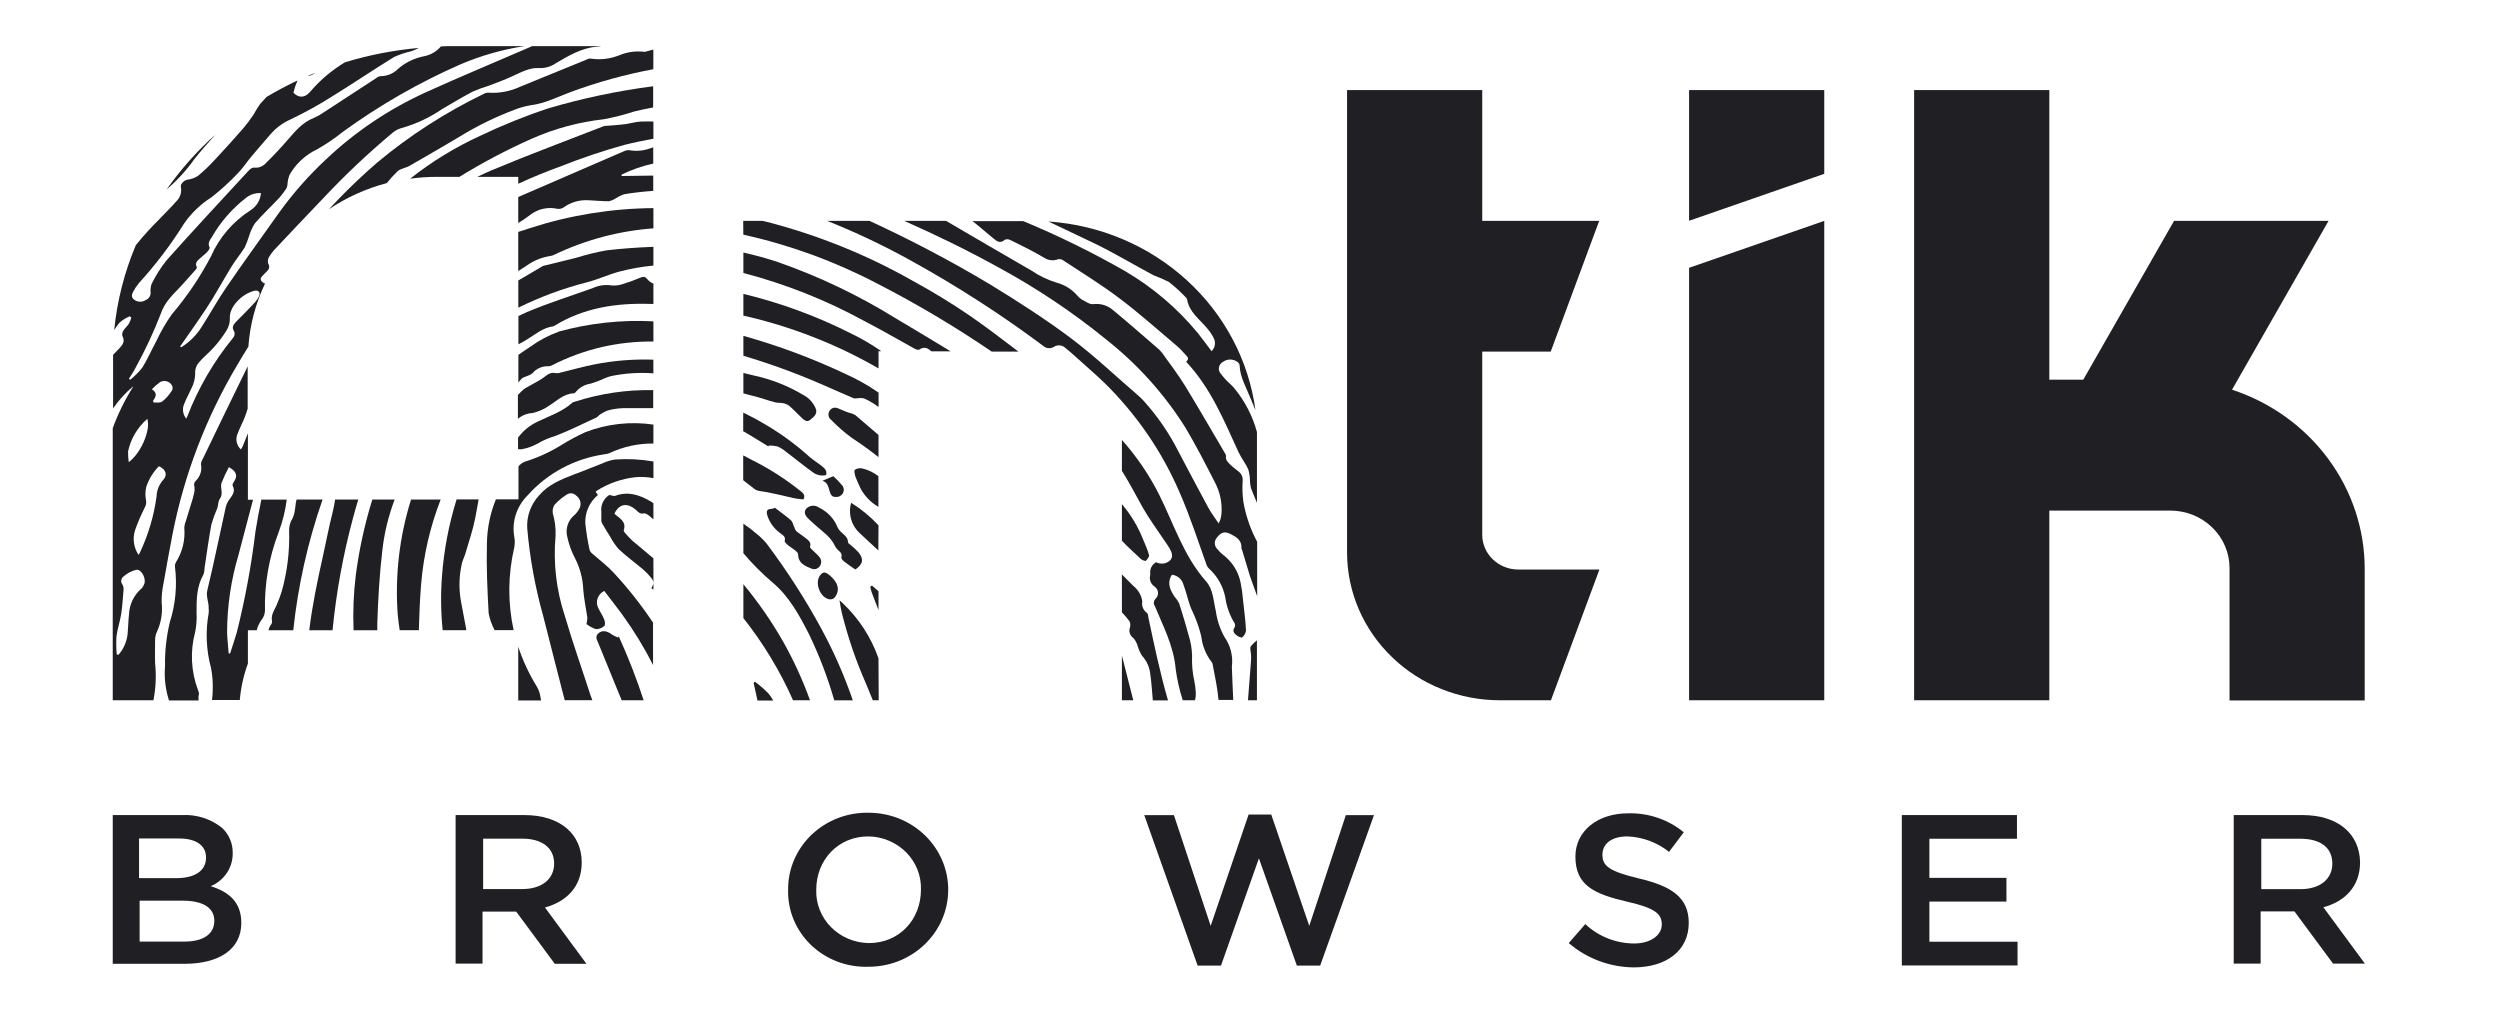 <?xml version="1.0" encoding="UTF-8"?>
<svg xmlns="http://www.w3.org/2000/svg" width="74" height="30" viewBox="0 0 74 30" fill="none">
  <path d="M49.997 2.665H53.998V5.145L49.997 6.535V2.665Z" fill="#202024"></path>
  <path d="M49.997 7.927L53.998 6.538V20.728H49.997V7.927Z" fill="#202024"></path>
  <path d="M45.901 10.408L47.336 6.538H43.874V2.665H39.873V16.354C39.873 16.929 39.99 17.498 40.218 18.029C40.446 18.56 40.779 19.042 41.2 19.448C41.62 19.855 42.119 20.177 42.669 20.396C43.218 20.616 43.806 20.729 44.401 20.728H45.908L47.343 16.858H44.936C44.654 16.857 44.384 16.748 44.185 16.555C43.986 16.362 43.874 16.101 43.874 15.828V10.408H45.901Z" fill="#202024"></path>
  <path d="M24.452 14.063C24.489 13.937 24.412 13.863 24.327 13.796C24.215 13.707 24.087 13.627 23.977 13.537C23.555 13.153 23.091 12.816 22.594 12.53C22.397 12.413 22.197 12.31 21.999 12.213V12.764C22.252 12.907 22.499 13.067 22.75 13.218C22.751 13.208 22.751 13.197 22.75 13.187C22.837 13.186 22.923 13.195 23.008 13.213C23.093 13.248 23.172 13.296 23.243 13.354C23.513 13.557 23.769 13.771 24.047 13.97C24.102 14.015 24.168 14.046 24.238 14.063C24.308 14.079 24.382 14.079 24.452 14.063Z" fill="#202024"></path>
  <path d="M22.464 14.53C22.815 14.577 23.148 14.669 23.49 14.743C23.585 14.766 23.683 14.771 23.783 14.784C23.855 14.638 23.748 14.579 23.666 14.511C23.232 14.167 22.761 13.867 22.262 13.618L21.999 13.479V14.214C22.104 14.294 22.209 14.384 22.315 14.46C22.357 14.496 22.408 14.521 22.464 14.53Z" fill="#202024"></path>
  <path d="M22.937 11.908C23.018 11.928 23.113 11.919 23.188 11.936C23.252 11.949 23.312 11.976 23.364 12.014C23.494 12.126 23.611 12.257 23.737 12.374C23.804 12.44 23.895 12.505 23.981 12.428C24.067 12.352 24.192 12.276 24.157 12.123C24.088 11.934 23.948 11.776 23.764 11.683C23.317 11.417 22.827 11.225 22.314 11.115L22.004 11.04V11.644L22.29 11.719C22.511 11.772 22.72 11.85 22.937 11.908Z" fill="#202024"></path>
  <path d="M23.826 15.911C23.742 15.845 23.651 15.789 23.569 15.723C23.542 15.687 23.523 15.646 23.511 15.604C23.476 15.534 23.463 15.446 23.411 15.399C23.261 15.268 23.098 15.156 22.937 15.03C22.908 15.046 22.878 15.057 22.846 15.062C22.67 15.062 22.682 15.166 22.721 15.283C22.789 15.477 22.915 15.647 23.082 15.772C23.156 15.836 23.27 15.876 23.225 16.015C23.225 16.044 23.279 16.101 23.318 16.132C23.384 16.188 23.463 16.232 23.53 16.286C23.569 16.319 23.623 16.364 23.623 16.405C23.623 16.65 23.798 16.745 24 16.821C24.041 16.844 24.089 16.853 24.136 16.844C24.182 16.836 24.224 16.811 24.253 16.775C24.288 16.735 24.308 16.684 24.308 16.631C24.308 16.578 24.288 16.527 24.253 16.487C24.192 16.409 24.109 16.346 24.039 16.273C24.014 16.247 23.97 16.208 23.976 16.188C24.025 16.04 23.909 15.982 23.826 15.911Z" fill="#202024"></path>
  <path d="M26.004 13.531V12.876C25.774 12.679 25.548 12.482 25.318 12.287C25.256 12.252 25.188 12.227 25.118 12.213C25.036 12.184 24.956 12.152 24.877 12.116C24.767 12.063 24.663 12.031 24.572 12.138C24.553 12.159 24.539 12.183 24.531 12.21C24.522 12.236 24.52 12.264 24.523 12.292C24.526 12.319 24.535 12.346 24.549 12.37C24.563 12.394 24.582 12.415 24.605 12.431C24.792 12.624 24.995 12.801 25.213 12.961C25.488 13.139 25.751 13.331 26.004 13.531Z" fill="#202024"></path>
  <path d="M25.474 14.461C25.594 14.686 25.776 14.873 26.001 15.003V14.095C25.863 13.986 25.701 13.908 25.529 13.867C25.491 13.858 25.451 13.856 25.412 13.863C25.373 13.87 25.337 13.884 25.304 13.906C25.271 13.937 25.304 14.047 25.32 14.111C25.364 14.229 25.423 14.342 25.474 14.461Z" fill="#202024"></path>
  <path d="M24.557 14.54C24.585 14.623 24.609 14.71 24.732 14.71C24.775 14.714 24.818 14.707 24.856 14.688C24.894 14.668 24.926 14.639 24.947 14.603C24.968 14.567 24.978 14.526 24.975 14.484C24.972 14.443 24.956 14.403 24.93 14.37C24.85 14.271 24.762 14.18 24.665 14.095L24.343 14.231C24.511 14.284 24.516 14.423 24.557 14.54Z" fill="#202024"></path>
  <path d="M22.002 6.945C23.388 7.253 24.724 7.742 25.974 8.398C27.143 8.999 28.273 9.67 29.355 10.408H30.145C29.674 10.045 29.199 9.687 28.711 9.347C28.159 8.971 27.587 8.622 26.998 8.302C25.649 7.538 24.2 6.954 22.69 6.565L22.567 6.538H21.999L22.002 6.945Z" fill="#202024"></path>
  <path d="M24.977 16.613C25.087 16.697 25.201 16.782 25.317 16.857C25.545 16.706 25.577 16.55 25.41 16.348C25.339 16.27 25.261 16.198 25.179 16.132C25.151 16.107 25.1 16.078 25.101 16.052C25.101 15.893 24.973 15.828 24.882 15.735C24.844 15.7 24.814 15.658 24.793 15.611C24.692 15.355 24.495 15.145 24.241 15.024C24.186 14.983 24.116 14.964 24.046 14.97C23.977 14.976 23.912 15.007 23.864 15.056C23.766 15.19 23.864 15.294 23.954 15.379C24.115 15.535 24.294 15.676 24.463 15.827C24.529 15.887 24.588 15.954 24.638 16.027C24.689 16.096 24.717 16.183 24.773 16.249C24.829 16.316 24.949 16.365 24.903 16.499C24.894 16.524 24.942 16.584 24.977 16.613Z" fill="#202024"></path>
  <path d="M36.24 18.848C36.11 18.611 36.024 18.352 35.988 18.086C35.916 17.784 35.912 17.448 35.703 17.212C35.035 16.458 34.747 15.514 34.314 14.649C34.02 14.062 33.648 13.515 33.208 13.021V13.934C33.433 14.292 33.626 14.671 33.834 15.039C34.022 15.368 34.252 15.677 34.463 15.995C34.517 16.075 34.575 16.153 34.621 16.234C34.682 16.348 34.743 16.47 34.633 16.589C34.579 16.639 34.51 16.671 34.437 16.68C34.363 16.689 34.288 16.676 34.222 16.642C34.161 16.675 34.112 16.725 34.081 16.785C34.05 16.846 34.038 16.914 34.047 16.981C34.05 16.995 34.05 17.011 34.047 17.025C34.029 17.088 34.032 17.154 34.056 17.215C34.08 17.276 34.123 17.328 34.178 17.364C34.208 17.385 34.232 17.412 34.249 17.443C34.266 17.474 34.276 17.508 34.278 17.543C34.279 17.578 34.273 17.613 34.259 17.646C34.246 17.678 34.225 17.707 34.198 17.731C34.172 17.759 34.157 17.794 34.154 17.831C34.151 17.868 34.161 17.905 34.182 17.936C34.433 18.544 34.743 19.125 34.8 19.804C34.842 20.117 34.912 20.426 35.01 20.727H35.373C35.39 20.659 35.398 20.59 35.396 20.52C35.392 20.397 35.376 20.274 35.351 20.153C35.296 19.909 35.275 19.658 35.286 19.408C35.281 19.196 35.244 18.986 35.177 18.784C35.096 18.476 35.001 18.172 34.907 17.872C34.876 17.803 34.834 17.739 34.782 17.682C34.649 17.488 34.542 17.288 34.664 17.049C34.674 17.036 34.684 17.023 34.694 17.012C34.775 17.023 34.85 17.058 34.91 17.11C34.97 17.163 35.012 17.232 35.031 17.308C35.108 17.507 35.152 17.718 35.223 17.921C35.263 18.04 35.328 18.152 35.368 18.261C35.447 18.448 35.511 18.641 35.558 18.838C35.588 19.112 35.693 19.373 35.863 19.595C35.88 19.612 35.89 19.634 35.893 19.658C35.958 19.997 36.035 20.355 36.068 20.708V20.718H36.504C36.49 20.41 36.475 20.101 36.465 19.79C36.462 19.766 36.462 19.742 36.465 19.719C36.501 19.412 36.421 19.103 36.24 18.848Z" fill="#202024"></path>
  <path d="M36.259 13.416C35.866 12.75 35.482 12.08 35.078 11.42C34.869 11.08 34.627 10.768 34.397 10.444C34.353 10.387 34.303 10.336 34.246 10.291C33.82 9.923 33.395 9.551 32.96 9.191C32.88 9.118 32.783 9.063 32.678 9.03C32.573 8.998 32.462 8.988 32.353 9.003C32.248 9.014 32.119 8.914 32.002 8.855C31.963 8.826 31.928 8.793 31.896 8.757C31.735 8.567 31.518 8.431 31.273 8.366C31.011 8.285 30.762 8.166 30.537 8.013C29.689 7.526 28.847 7.03 28.003 6.538H26.765C27.718 6.959 28.654 7.417 29.573 7.925C30.692 8.533 31.749 9.241 32.732 10.04C33.663 10.774 34.459 11.656 35.083 12.649C35.396 13.173 35.675 13.718 35.952 14.259C36.113 14.555 36.183 14.889 36.154 15.222C36.146 15.317 36.118 15.409 36.071 15.493C35.966 15.335 35.85 15.183 35.761 15.018C35.462 14.47 35.175 13.916 34.883 13.367C34.612 12.83 34.269 12.329 33.864 11.878C33.82 11.832 33.779 11.785 33.732 11.744C33.055 11.162 32.407 10.542 31.693 10.006C30.931 9.437 30.126 8.919 29.312 8.422C28.157 7.731 26.963 7.102 25.737 6.538H24.484C25.328 6.874 26.149 7.263 26.941 7.702C28.319 8.46 29.639 9.311 30.893 10.248C30.936 10.284 30.989 10.304 31.046 10.306C31.102 10.309 31.157 10.293 31.203 10.262C31.251 10.233 31.308 10.219 31.364 10.223C31.421 10.227 31.474 10.248 31.517 10.284C31.633 10.374 31.744 10.476 31.854 10.574C32.133 10.827 32.419 11.07 32.69 11.331C33.645 12.269 34.404 13.377 34.924 14.594C35.222 15.273 35.45 15.982 35.699 16.676C35.713 16.731 35.74 16.781 35.778 16.822C36.035 17.053 36.208 17.358 36.27 17.691C36.309 17.964 36.405 18.226 36.552 18.462C36.559 18.483 36.561 18.506 36.557 18.528C36.554 18.55 36.546 18.571 36.533 18.589C36.475 18.681 36.533 18.747 36.593 18.798C36.652 18.849 36.745 18.883 36.768 18.866C36.832 18.815 36.873 18.742 36.882 18.662C36.866 18.365 36.828 18.063 36.794 17.764C36.781 17.589 36.756 17.415 36.721 17.243C36.656 16.914 36.468 16.62 36.194 16.415C36.137 16.37 36.085 16.318 36.041 16.261C35.992 16.216 35.962 16.156 35.958 16.091C35.955 16.026 35.977 15.962 36.02 15.913C36.143 15.755 36.242 15.721 36.412 15.802C36.582 15.884 36.763 15.987 36.745 16.22C36.745 16.237 36.759 16.255 36.764 16.274C36.842 16.532 36.915 16.783 36.998 17.05C37.065 17.248 37.142 17.445 37.212 17.646V16.037C37.01 15.66 36.871 15.255 36.801 14.836C36.776 14.639 36.77 14.439 36.782 14.241C36.788 14.19 36.782 14.138 36.763 14.09C36.744 14.042 36.713 13.999 36.673 13.966C36.593 13.896 36.498 13.835 36.426 13.762C36.354 13.689 36.266 13.619 36.291 13.496C36.292 13.472 36.273 13.443 36.259 13.416Z" fill="#202024"></path>
  <path d="M22.004 17.293V18.296C22.596 19.044 23.09 19.861 23.474 20.728H23.976C23.759 20.125 23.491 19.54 23.174 18.98C22.834 18.386 22.443 17.822 22.004 17.293Z" fill="#202024"></path>
  <path d="M36.94 20.728H37.205V18.953C37.141 19.003 37.082 19.06 37.03 19.122C36.988 19.168 37.021 19.28 37.03 19.363C37.034 19.43 37.034 19.496 37.03 19.562C37.003 19.949 36.968 20.339 36.94 20.728Z" fill="#202024"></path>
  <path d="M26.004 15.55C25.766 15.294 25.493 15.069 25.194 14.883C25.147 15.046 25.148 15.219 25.197 15.382C25.247 15.545 25.342 15.691 25.473 15.805C25.648 15.974 25.824 16.127 25.999 16.293L26.004 15.55Z" fill="#202024"></path>
  <path d="M33.208 14.923V16.005C33.383 16.198 33.591 16.371 33.78 16.555C33.813 16.585 33.908 16.612 33.922 16.597C33.968 16.549 34.024 16.473 34.01 16.427C33.97 16.269 33.896 16.118 33.834 15.964C33.685 15.586 33.474 15.235 33.208 14.923Z" fill="#202024"></path>
  <path d="M23.025 7.757C22.69 7.646 22.349 7.551 22.004 7.476V8.08C23.25 8.406 24.45 8.883 25.575 9.497C26.078 9.758 26.572 10.044 27.068 10.319C27.137 10.356 27.184 10.376 27.259 10.319C27.291 10.303 27.325 10.295 27.36 10.295C27.395 10.295 27.43 10.303 27.461 10.319C27.5 10.344 27.535 10.373 27.57 10.4H28.14C27.595 10.071 27.051 9.74 26.503 9.416C25.411 8.74 24.244 8.184 23.025 7.757Z" fill="#202024"></path>
  <path d="M33.95 18.142C33.896 18.104 33.854 18.052 33.83 17.992C33.805 17.931 33.799 17.866 33.812 17.802C33.787 17.622 33.692 17.457 33.545 17.342L33.208 17.003V18.125C33.289 18.209 33.364 18.298 33.434 18.391C33.46 18.448 33.465 18.512 33.448 18.571C33.426 18.628 33.424 18.69 33.443 18.747C33.462 18.805 33.5 18.855 33.552 18.889C33.612 18.962 33.656 19.046 33.68 19.137C33.708 19.231 33.749 19.322 33.801 19.406C33.939 19.556 34.025 19.744 34.047 19.943C34.084 20.206 34.101 20.469 34.124 20.732H34.573C34.338 19.922 34.166 19.098 33.991 18.274C33.989 18.227 33.982 18.169 33.95 18.142Z" fill="#202024"></path>
  <path d="M22.738 20.518C22.616 20.395 22.484 20.282 22.345 20.178C22.333 20.192 22.319 20.202 22.306 20.214C22.345 20.384 22.384 20.553 22.421 20.735H22.889C22.846 20.658 22.795 20.586 22.738 20.518Z" fill="#202024"></path>
  <path d="M26.003 19.486C25.786 18.865 25.421 18.304 24.936 17.846L24.849 17.77C24.875 17.912 24.889 18.019 24.913 18.121C25.092 18.85 25.335 19.562 25.64 20.251L25.835 20.728H26.01L26.003 19.486Z" fill="#202024"></path>
  <path d="M26.004 18.059V17.503L25.811 17.333L25.759 17.365C25.77 17.426 25.786 17.486 25.806 17.545C25.872 17.717 25.938 17.888 26.004 18.059Z" fill="#202024"></path>
  <path d="M32.366 7.19C32.975 7.482 33.552 7.834 34.147 8.149C34.301 8.206 34.452 8.271 34.598 8.345C34.772 8.481 34.935 8.629 35.086 8.788C35.113 8.808 35.133 8.838 35.14 8.871C35.202 9.242 35.509 9.45 35.733 9.72C35.809 9.807 35.873 9.903 35.925 10.005C35.958 10.068 35.97 10.139 35.959 10.209C35.948 10.279 35.914 10.344 35.863 10.395C35.723 10.212 35.595 10.032 35.454 9.857C34.855 9.13 34.128 8.51 33.306 8.027C32.335 7.471 31.326 6.976 30.288 6.545H28.782C28.883 6.612 28.974 6.702 29.069 6.776C29.207 6.887 29.337 7.01 29.483 7.116C29.5 7.131 29.521 7.143 29.543 7.15C29.565 7.158 29.589 7.161 29.613 7.159C29.636 7.158 29.659 7.152 29.68 7.141C29.701 7.131 29.72 7.116 29.735 7.099C29.76 7.088 29.787 7.082 29.813 7.082C29.84 7.082 29.867 7.088 29.892 7.099C30.242 7.268 30.585 7.438 30.923 7.639C30.982 7.675 31.048 7.697 31.117 7.703C31.186 7.709 31.256 7.699 31.32 7.674C31.343 7.669 31.367 7.668 31.391 7.672C31.415 7.676 31.437 7.685 31.457 7.698C32.022 8.071 32.603 8.426 33.142 8.835C33.728 9.276 34.275 9.767 34.835 10.239C34.93 10.32 35.01 10.409 35.098 10.507C35.16 10.568 35.205 10.628 35.11 10.707C35.844 11.493 36.233 12.452 36.663 13.389C36.744 13.559 36.876 13.729 36.951 13.898C36.983 14.014 36.999 14.133 37 14.253C37.003 14.32 37.013 14.387 37.03 14.452C37.083 14.598 37.148 14.74 37.206 14.884V12.972C37.206 12.911 37.206 12.851 37.206 12.79C37.078 12.316 36.849 11.873 36.534 11.49C36.47 11.413 36.39 11.347 36.319 11.276C36.255 11.213 36.197 11.145 36.144 11.072C36.118 11.046 36.099 11.015 36.088 10.981C36.077 10.946 36.075 10.91 36.081 10.874C36.087 10.839 36.102 10.806 36.124 10.776C36.146 10.747 36.174 10.724 36.207 10.707C36.273 10.661 36.353 10.638 36.434 10.643C36.514 10.647 36.591 10.678 36.651 10.731C36.675 10.754 36.69 10.785 36.693 10.818C36.706 11.166 36.885 11.459 37.007 11.77C37.058 11.896 37.109 12.019 37.162 12.142C36.963 10.67 36.244 9.31 35.127 8.292C34.011 7.274 32.565 6.66 31.034 6.556C31.473 6.766 31.92 6.977 32.366 7.19Z" fill="#202024"></path>
  <path d="M24.277 17.028C24.102 17.246 24.277 17.707 24.562 17.741C24.591 17.744 24.62 17.739 24.646 17.729C24.673 17.718 24.696 17.7 24.714 17.678C24.867 17.47 24.814 17.253 24.576 17.044C24.432 16.92 24.363 16.915 24.277 17.028Z" fill="#202024"></path>
  <path d="M22.004 8.699V9.342C23.413 9.661 24.762 10.188 26.005 10.905V10.396H26.087C25.8 10.194 25.496 10.017 25.178 9.865C24.171 9.357 23.106 8.965 22.004 8.699Z" fill="#202024"></path>
  <path d="M22.853 17.229C23.357 17.648 23.66 18.21 23.948 18.775C24.252 19.405 24.501 20.059 24.694 20.729H25.243C24.994 20.002 24.684 19.297 24.317 18.619C23.839 17.739 23.296 16.894 22.692 16.09C22.593 15.973 22.482 15.866 22.36 15.772C22.266 15.689 22.166 15.613 22.062 15.543L22.004 15.499V16.375C22.262 16.681 22.546 16.967 22.853 17.229Z" fill="#202024"></path>
  <path d="M33.208 20.728H33.545L33.208 19.404V20.728Z" fill="#202024"></path>
  <path d="M22.004 9.941V10.53C22.781 10.762 23.543 11.039 24.285 11.36C24.613 11.5 24.934 11.649 25.262 11.786C25.303 11.805 25.359 11.786 25.412 11.786C25.47 11.777 25.53 11.781 25.587 11.798C25.736 11.866 25.877 11.95 26.006 12.048V11.622C25.694 11.404 25.361 11.217 25.011 11.062C24.044 10.606 23.038 10.231 22.004 9.941Z" fill="#202024"></path>
  <path d="M18.639 4.447C18.583 4.44 18.525 4.449 18.474 4.474C17.428 4.926 16.384 5.379 15.34 5.832V6.601L15.419 6.551C15.523 6.489 15.619 6.414 15.717 6.344C15.827 6.263 15.954 6.206 16.089 6.178C16.224 6.15 16.364 6.151 16.498 6.181C16.559 6.19 16.621 6.177 16.674 6.146C16.891 5.985 17.161 5.908 17.434 5.928C17.628 5.937 17.823 5.957 18.02 5.957C18.092 5.942 18.16 5.914 18.221 5.874C18.299 5.823 18.383 5.781 18.471 5.75C18.757 5.703 19.046 5.669 19.336 5.65V5.197L18.399 5.21C18.4 5.196 18.4 5.182 18.399 5.168C18.696 5.023 19.011 4.913 19.336 4.842V4.362L19.241 4.392C19.049 4.463 18.841 4.481 18.639 4.447Z" fill="#202024"></path>
  <path d="M15.444 13.297C15.611 13.267 15.771 13.209 15.918 13.127C16.079 13.033 16.252 12.959 16.432 12.906C16.852 12.747 17.252 12.543 17.661 12.355C17.691 12.339 17.706 12.309 17.736 12.288C17.815 12.23 17.902 12.183 17.994 12.148C18.145 12.107 18.301 12.085 18.457 12.081C18.75 12.081 19.045 12.081 19.335 12.081V11.548C18.55 11.532 17.768 11.647 17.024 11.888C16.995 11.892 16.968 11.902 16.943 11.917C16.648 12.188 16.267 12.309 15.915 12.48C15.682 12.588 15.483 12.751 15.334 12.954V13.293C15.37 13.302 15.408 13.303 15.444 13.297Z" fill="#202024"></path>
  <path d="M17.891 13.447C17.94 13.443 17.988 13.432 18.034 13.415C18.44 13.222 18.888 13.124 19.341 13.128V12.568C18.663 12.468 17.969 12.545 17.332 12.79C17.074 12.907 16.826 13.041 16.588 13.191C16.259 13.392 15.905 13.552 15.535 13.666C15.461 13.696 15.396 13.744 15.347 13.805V14.781H14.678C14.51 15.195 14.42 15.635 14.413 16.079C14.394 16.772 14.426 17.465 14.464 18.154C14.497 18.327 14.556 18.494 14.64 18.651H15.203C15.027 17.844 15.034 17.011 15.222 16.207C15.242 16.101 15.242 15.993 15.222 15.888C15.184 15.667 15.2 15.441 15.269 15.227C15.339 15.014 15.459 14.819 15.621 14.659C16.203 14.005 17.009 13.575 17.891 13.447Z" fill="#202024"></path>
  <path d="M15.989 20.584C15.972 20.496 15.941 20.411 15.896 20.333C15.665 19.958 15.478 19.56 15.34 19.145V20.733H16.016L15.989 20.584Z" fill="#202024"></path>
  <path d="M16.373 9.661C16.387 9.657 16.399 9.651 16.41 9.643C17.277 9.11 18.246 8.964 19.242 8.996H19.341V8.395C19.265 8.364 19.199 8.314 19.149 8.251C19.097 8.185 19.035 8.186 18.956 8.218C18.784 8.292 18.608 8.356 18.428 8.41C18.316 8.449 18.195 8.461 18.077 8.446C17.904 8.422 17.727 8.447 17.568 8.519C16.907 8.758 16.236 8.967 15.592 9.24C15.508 9.276 15.427 9.317 15.345 9.356V10.191C15.447 10.14 15.546 10.084 15.642 10.021C15.87 9.88 16.08 9.697 16.373 9.661Z" fill="#202024"></path>
  <path d="M15.34 6.864V8.023L15.602 7.854C15.809 7.707 16.05 7.612 16.303 7.575C16.337 7.569 16.37 7.559 16.4 7.543C17.319 7.101 18.318 6.835 19.341 6.759V6.16C18.099 6.17 16.866 6.37 15.688 6.752C15.572 6.796 15.456 6.827 15.34 6.864Z" fill="#202024"></path>
  <path d="M18.325 8.041C18.658 7.953 18.998 7.893 19.341 7.861V7.306C18.876 7.324 18.411 7.355 17.948 7.411C17.651 7.465 17.358 7.537 17.07 7.626C16.762 7.705 16.453 7.779 16.147 7.854C16.118 7.858 16.09 7.866 16.063 7.878C15.824 8.02 15.582 8.159 15.342 8.302V9.107C15.99 8.787 16.672 8.535 17.376 8.355C17.693 8.275 18.002 8.129 18.325 8.041Z" fill="#202024"></path>
  <path d="M19.341 17.456V16.527L18.713 16C18.633 15.924 18.557 15.843 18.486 15.758C18.471 15.741 18.463 15.719 18.462 15.696C18.552 15.434 18.33 15.338 18.186 15.207C18.325 14.906 18.571 14.867 18.832 15.1C18.897 15.161 18.945 15.224 19.064 15.195C19.116 15.185 19.203 15.254 19.259 15.302L19.341 15.373V14.895C19.317 14.878 19.292 14.861 19.266 14.845C18.939 14.652 18.594 14.533 18.213 14.676C18.169 14.694 18.106 14.662 18.037 14.65C17.953 14.703 17.887 14.778 17.845 14.866C17.802 14.954 17.787 15.051 17.799 15.148C17.799 15.236 17.799 15.317 17.799 15.416C17.803 15.45 17.816 15.483 17.835 15.512C17.909 15.641 17.986 15.769 18.067 15.896C18.134 16.023 18.216 16.143 18.311 16.252C18.529 16.459 18.78 16.641 19.025 16.846C19.113 16.921 19.194 17.003 19.266 17.093C19.364 17.21 19.36 17.273 19.282 17.412C19.306 17.425 19.322 17.441 19.341 17.456Z" fill="#202024"></path>
  <path d="M18.315 18.836C18.315 18.846 18.299 18.858 18.291 18.87C18.229 18.847 18.17 18.818 18.115 18.783C17.95 18.658 17.799 18.646 17.685 18.773C17.671 18.792 17.661 18.814 17.657 18.837C17.652 18.86 17.652 18.884 17.657 18.907C17.903 19.515 18.151 20.122 18.401 20.728H19.052C18.842 20.085 18.596 19.453 18.315 18.836Z" fill="#202024"></path>
  <path d="M7.338 19.64V18.656H7.598C7.628 18.537 7.682 18.425 7.757 18.327C7.811 18.252 7.841 18.164 7.843 18.074C7.825 17.281 7.963 16.491 8.25 15.748C8.366 15.438 8.446 15.117 8.487 14.789H7.736C7.67 15.103 7.613 15.419 7.561 15.735C7.44 16.741 7.255 17.739 7.008 18.724C6.948 18.929 6.878 19.135 6.811 19.342C6.797 19.341 6.783 19.341 6.769 19.342C6.754 19.136 6.729 18.933 6.722 18.729C6.723 17.947 6.837 17.168 7.062 16.417L7.489 14.793H7.338V12.824L7.185 13.211C7.169 13.243 7.151 13.274 7.131 13.304C7.071 13.249 7.029 13.178 7.01 13.1C6.99 13.022 6.995 12.94 7.022 12.865C7.083 12.695 7.175 12.525 7.243 12.355C7.277 12.271 7.303 12.186 7.331 12.096V10.845C6.873 11.775 6.424 12.712 5.973 13.644C5.954 13.676 5.947 13.714 5.95 13.751C5.966 13.837 5.961 13.927 5.934 14.011C5.906 14.095 5.858 14.172 5.794 14.234C5.771 14.256 5.755 14.283 5.748 14.314C5.741 14.344 5.744 14.375 5.755 14.404C5.765 14.477 5.76 14.552 5.739 14.623C5.719 14.716 5.693 14.808 5.662 14.898C5.609 15.068 5.557 15.238 5.506 15.407C5.478 15.476 5.46 15.549 5.455 15.623C5.487 15.979 5.401 16.336 5.209 16.641C5.186 16.681 5.175 16.727 5.179 16.774C5.248 17.326 5.196 17.885 5.027 18.417C4.925 18.844 4.877 19.282 4.885 19.72C4.859 20.04 4.892 20.361 4.983 20.669C4.991 20.69 4.997 20.712 5.001 20.733H5.878C5.87 20.672 5.873 20.609 5.888 20.549C5.899 20.518 5.878 20.476 5.866 20.44C5.654 19.886 5.623 19.282 5.776 18.71C5.815 18.519 5.829 18.324 5.818 18.13C5.818 17.744 5.818 17.363 6.02 17.011C6.044 16.947 6.055 16.879 6.055 16.811C6.12 16.381 6.178 15.95 6.257 15.523C6.305 15.359 6.364 15.198 6.432 15.041C6.464 14.951 6.454 14.837 6.508 14.764C6.622 14.61 6.508 14.445 6.557 14.295C6.621 14.136 6.693 13.979 6.775 13.827C7.008 13.958 7.043 14.088 6.92 14.265C6.901 14.295 6.873 14.348 6.885 14.372C6.976 14.542 6.885 14.65 6.797 14.774C6.747 14.839 6.709 14.913 6.687 14.991C6.501 15.821 6.336 16.651 6.136 17.476C6.092 17.665 6.185 17.826 6.176 18.003C6.182 18.053 6.182 18.103 6.176 18.154C6.079 18.691 6.103 19.242 6.246 19.769C6.289 19.993 6.306 20.221 6.296 20.448C6.296 20.54 6.285 20.63 6.276 20.72H7.098C7.13 20.352 7.211 19.989 7.338 19.64Z" fill="#202024"></path>
  <path d="M18.156 16.943C17.97 16.743 17.745 16.576 17.54 16.395C17.502 16.366 17.472 16.328 17.454 16.284C17.396 16.026 17.354 15.764 17.326 15.5C17.317 15.341 17.346 15.181 17.41 15.034C17.474 14.887 17.573 14.756 17.698 14.652C17.673 14.616 17.651 14.589 17.631 14.557C17.642 14.545 17.654 14.534 17.666 14.524C18.012 14.306 18.406 14.169 18.816 14.124C18.992 14.11 19.169 14.12 19.342 14.153V13.66C18.97 13.595 18.59 13.575 18.212 13.601C18.09 13.617 17.972 13.652 17.861 13.703C17.57 13.813 17.284 13.939 16.994 14.042C16.61 14.192 16.227 14.343 15.957 14.664C15.835 14.796 15.741 14.95 15.681 15.117C15.621 15.284 15.595 15.461 15.606 15.638C15.682 16.512 15.839 17.378 16.076 18.224C16.291 19.058 16.498 19.893 16.715 20.726H17.533C17.517 20.672 17.493 20.621 17.475 20.569C17.224 19.79 16.949 19.017 16.721 18.236C16.466 17.47 16.372 16.662 16.445 15.86C16.454 15.637 16.426 15.413 16.364 15.198C16.348 15.11 16.366 15.02 16.413 14.944C16.503 14.844 16.605 14.755 16.717 14.679C16.828 14.592 16.942 14.558 17.068 14.679C17.125 14.724 17.165 14.787 17.179 14.857C17.193 14.927 17.181 15 17.145 15.062C17.11 15.13 17.062 15.192 17.005 15.244C16.91 15.321 16.84 15.423 16.803 15.537C16.765 15.651 16.761 15.773 16.791 15.889C16.838 16.112 16.916 16.328 17.024 16.531C17.171 16.82 17.253 17.137 17.265 17.459C17.286 17.736 17.347 18.009 17.386 18.282C17.385 18.346 17.376 18.41 17.359 18.472C17.442 18.537 17.535 18.587 17.635 18.622C17.728 18.625 17.818 18.591 17.886 18.53C17.919 18.503 17.912 18.399 17.886 18.34C17.84 18.223 17.765 18.114 17.71 18C17.687 17.956 17.673 17.907 17.669 17.858C17.666 17.808 17.672 17.758 17.689 17.711C17.705 17.663 17.731 17.619 17.765 17.582C17.798 17.544 17.84 17.513 17.886 17.491C18.061 17.72 18.237 17.946 18.412 18.182C18.758 18.659 19.065 19.161 19.33 19.684V18.43C18.98 17.905 18.588 17.408 18.156 16.943Z" fill="#202024"></path>
  <path d="M10.605 14.786H9.919C9.898 14.915 9.877 15.042 9.845 15.168C9.734 15.599 9.654 16.037 9.557 16.471C9.394 17.196 9.243 17.921 9.154 18.656H9.843C9.954 17.522 10.16 16.399 10.459 15.297C10.503 15.126 10.554 14.956 10.605 14.786Z" fill="#202024"></path>
  <path d="M13.044 14.786H12.167C11.823 15.885 11.689 17.035 11.772 18.181C11.786 18.339 11.807 18.497 11.83 18.653H12.398C12.411 18.2 12.428 17.748 12.465 17.295C12.536 16.436 12.731 15.592 13.044 14.786Z" fill="#202024"></path>
  <path d="M8.776 14.786C8.776 14.786 8.776 14.794 8.776 14.8C8.748 14.89 8.749 14.99 8.73 15.086C8.72 15.179 8.694 15.27 8.653 15.355C8.589 15.457 8.557 15.575 8.558 15.694C8.578 16.308 8.504 16.922 8.337 17.515C8.294 17.651 8.243 17.784 8.186 17.914C8.119 18.067 8.011 18.206 8.053 18.39C8.058 18.419 8.051 18.448 8.033 18.473C7.991 18.527 7.962 18.59 7.948 18.656H8.681C8.82 17.339 9.111 16.041 9.548 14.786H8.776Z" fill="#202024"></path>
  <path d="M11.319 16.276C11.377 15.767 11.499 15.267 11.682 14.786H11.021C10.793 15.519 10.63 16.269 10.531 17.028C10.465 17.568 10.443 18.113 10.466 18.656H11.168C11.168 18.591 11.168 18.527 11.168 18.461C11.191 17.733 11.233 17.003 11.319 16.276Z" fill="#202024"></path>
  <path d="M5.76 4.7C5.955 4.456 6.165 4.22 6.376 3.985C5.832 4.471 5.348 5.016 4.932 5.608C5.246 5.34 5.524 5.035 5.76 4.7Z" fill="#202024"></path>
  <path d="M15.64 11.116C15.686 11.1 15.728 11.076 15.765 11.045C15.82 10.978 15.891 10.925 15.972 10.889C16.053 10.854 16.141 10.837 16.23 10.841C16.268 10.841 16.305 10.831 16.338 10.814C17.262 10.338 18.295 10.096 19.341 10.11V9.512C18.401 9.462 17.459 9.563 16.553 9.811C16.245 9.922 15.956 10.075 15.694 10.266C15.573 10.342 15.458 10.424 15.344 10.505V11.323C15.377 11.283 15.407 11.242 15.442 11.206C15.477 11.17 15.572 11.145 15.64 11.116Z" fill="#202024"></path>
  <path d="M9.272 2.195L9.328 2.156C9.251 2.188 9.174 2.219 9.097 2.253C9.159 2.247 9.219 2.227 9.272 2.195Z" fill="#202024"></path>
  <path d="M4.591 19.637C4.583 19.406 4.591 19.173 4.591 18.941C4.591 18.861 4.608 18.781 4.642 18.708C4.771 18.433 4.82 18.129 4.784 17.829C4.782 17.639 4.801 17.45 4.841 17.264C4.925 16.775 5.016 16.288 5.109 15.799C5.455 14.043 6.101 12.355 7.022 10.805C7.127 10.622 7.238 10.441 7.352 10.261C7.398 9.615 7.565 8.982 7.845 8.393C7.824 8.389 7.805 8.38 7.789 8.368C7.711 8.31 7.69 8.251 7.759 8.176C7.799 8.13 7.845 8.088 7.89 8.042C7.936 7.996 8.01 7.915 7.941 7.808C7.93 7.776 7.926 7.741 7.929 7.707C7.933 7.674 7.943 7.641 7.961 7.611C8.017 7.517 8.085 7.43 8.162 7.351C8.624 6.861 9.084 6.37 9.552 5.885C10.207 5.186 10.905 4.526 11.644 3.911C11.723 3.85 11.815 3.806 11.913 3.783C12.33 3.662 12.725 3.475 13.081 3.232C13.387 3.052 13.69 2.87 14.004 2.706C14.157 2.64 14.313 2.584 14.473 2.536C14.699 2.449 14.926 2.366 15.149 2.264C15.408 2.149 15.675 1.993 15.963 2.015C16.137 2.022 16.308 1.972 16.449 1.874C16.823 1.653 17.212 1.421 17.654 1.383C17.705 1.383 17.753 1.372 17.802 1.365H15.752L15.649 1.411C14.64 1.85 13.623 2.269 12.625 2.723C11.526 3.22 10.522 3.893 9.654 4.714C9.14 5.193 8.675 5.72 8.266 6.287C7.74 7.034 7.199 7.772 6.687 8.524C6.436 8.889 6.222 9.281 5.985 9.651C5.832 9.905 5.62 10.12 5.365 10.279L5.33 10.257C5.592 9.879 5.857 9.51 6.111 9.125C6.366 8.74 6.602 8.297 6.855 7.888C6.976 7.691 7.125 7.514 7.245 7.321C7.295 7.21 7.339 7.097 7.375 6.981C7.414 6.849 7.472 6.723 7.548 6.606C7.775 6.346 8.027 6.111 8.266 5.856C8.343 5.77 8.413 5.678 8.475 5.581C8.492 5.548 8.503 5.512 8.508 5.476C8.512 5.372 8.533 5.27 8.571 5.174C8.756 4.848 9.04 4.585 9.384 4.42C9.649 4.272 9.901 4.101 10.137 3.911C11.22 3.122 12.389 2.45 13.623 1.908C14.23 1.648 14.869 1.465 15.524 1.365H13.446C13.315 1.365 13.183 1.365 13.051 1.373C12.925 1.524 12.748 1.627 12.551 1.665C12.262 1.721 11.994 1.852 11.776 2.044C11.71 2.111 11.63 2.164 11.542 2.2C11.454 2.236 11.359 2.255 11.263 2.254C11.215 2.262 11.17 2.282 11.133 2.314L9.573 3.332C9.487 3.393 9.394 3.446 9.296 3.488C8.945 3.621 8.724 3.904 8.492 4.167C8.294 4.396 8.087 4.615 7.871 4.827C7.829 4.876 7.774 4.914 7.713 4.937C7.652 4.961 7.586 4.969 7.52 4.961C7.473 4.953 7.401 5.006 7.362 5.048C6.548 5.931 5.732 6.806 4.934 7.701C4.76 7.918 4.612 8.151 4.49 8.399C4.458 8.483 4.448 8.574 4.458 8.663C4.46 8.711 4.446 8.758 4.418 8.798C4.391 8.838 4.351 8.868 4.305 8.886C4.254 8.919 4.192 8.934 4.13 8.93C4.069 8.926 4.01 8.903 3.963 8.864C3.875 8.791 3.902 8.707 3.944 8.631C3.992 8.539 4.051 8.451 4.119 8.371C4.613 7.829 5.056 7.245 5.442 6.627C5.657 6.314 5.934 6.046 6.258 5.841C6.539 5.621 6.802 5.381 7.045 5.123C7.194 4.972 7.313 4.783 7.448 4.625C7.624 4.413 7.813 4.203 7.992 3.991C8.156 3.795 8.365 3.639 8.601 3.534C9.037 3.326 9.459 3.092 9.865 2.833C10.468 2.46 11.058 2.061 11.665 1.687C11.826 1.614 11.995 1.557 12.169 1.518C12.242 1.495 12.313 1.465 12.379 1.428L12.393 1.419C11.652 1.486 10.919 1.628 10.209 1.845C9.828 2.075 9.487 2.361 9.2 2.694C9.049 2.884 8.886 2.904 8.743 2.794C8.72 2.775 8.682 2.748 8.687 2.733C8.717 2.613 8.757 2.496 8.806 2.383C8.492 2.53 8.186 2.693 7.889 2.87C7.826 2.938 7.762 3.006 7.701 3.076C7.632 3.173 7.569 3.275 7.513 3.38C7.417 3.526 7.311 3.668 7.197 3.802C6.927 4.113 6.65 4.418 6.366 4.722C6.208 4.895 6.039 5.057 5.858 5.208C5.763 5.268 5.655 5.306 5.542 5.32C5.449 5.34 5.332 5.443 5.355 5.539C5.369 5.616 5.364 5.695 5.339 5.77C5.314 5.844 5.271 5.912 5.213 5.966C5.048 6.155 4.862 6.33 4.697 6.508C4.457 6.745 4.232 6.995 4.021 7.256C3.682 8.059 3.466 8.905 3.381 9.768C3.427 9.693 3.478 9.621 3.535 9.553C3.625 9.473 3.728 9.409 3.84 9.361L3.888 9.403C3.869 9.466 3.845 9.526 3.814 9.583C3.767 9.655 3.696 9.714 3.653 9.785C3.621 9.831 3.61 9.887 3.621 9.941C3.714 10.111 3.621 10.216 3.523 10.322C3.463 10.384 3.402 10.444 3.347 10.503C3.347 10.546 3.347 10.586 3.347 10.629V12.09C3.516 11.843 3.72 11.62 3.953 11.428C3.703 11.821 3.497 12.238 3.337 12.672V20.728H4.542C4.612 20.369 4.629 20.001 4.591 19.637ZM5.453 11.953C5.513 11.803 5.59 11.659 5.658 11.513C5.743 11.356 5.783 11.181 5.776 11.004C5.781 10.897 5.824 10.795 5.899 10.716C6.032 10.559 6.201 10.429 6.337 10.273C6.474 10.12 6.596 9.956 6.704 9.784C6.773 9.674 6.807 9.547 6.804 9.419C6.78 9.089 7.155 8.697 7.532 8.607C7.652 8.579 7.717 8.657 7.668 8.767C7.638 8.833 7.597 8.894 7.548 8.948C7.373 9.14 7.18 9.329 6.995 9.517C6.911 9.605 6.846 9.687 6.934 9.816C6.944 9.846 6.947 9.877 6.942 9.909C6.936 9.94 6.924 9.969 6.904 9.994C6.326 10.699 5.867 11.488 5.542 12.331C5.535 12.352 5.525 12.373 5.514 12.393C5.464 12.332 5.431 12.258 5.42 12.181C5.409 12.103 5.421 12.025 5.453 11.953ZM4.823 14.214C4.707 14.347 4.641 14.514 4.635 14.687C4.559 15.26 4.394 15.818 4.147 16.344C4.135 16.364 4.125 16.385 4.102 16.427C4.03 16.319 3.984 16.198 3.966 16.071C3.948 15.944 3.959 15.815 3.998 15.692C4.079 15.464 4.174 15.241 4.284 15.025C4.326 14.953 4.338 14.868 4.319 14.787C4.297 14.662 4.3 14.534 4.33 14.411C4.405 14.182 4.534 13.973 4.705 13.8C4.916 13.898 4.969 14.064 4.823 14.214ZM5.063 11.598C4.992 11.709 4.902 11.807 4.797 11.888C4.737 11.931 4.621 11.909 4.546 11.915L4.53 11.861C4.618 11.748 4.667 11.63 4.495 11.522C4.57 11.443 4.652 11.372 4.741 11.308C4.792 11.28 4.853 11.27 4.912 11.281C4.97 11.292 5.023 11.322 5.06 11.367C5.09 11.398 5.108 11.439 5.108 11.482C5.109 11.525 5.093 11.566 5.063 11.598ZM3.853 11.243L3.817 11.209C3.884 11.099 3.965 10.99 4.021 10.87C4.301 10.361 4.547 9.835 4.756 9.295C4.876 8.933 5.125 8.719 5.358 8.468C5.509 8.298 5.655 8.141 5.8 7.974C5.816 7.956 5.834 7.918 5.825 7.903C5.758 7.782 5.848 7.716 5.92 7.647C5.992 7.577 6.062 7.533 6.125 7.467C6.164 7.426 6.216 7.355 6.204 7.324C6.137 7.197 6.215 7.105 6.273 7.014C6.527 6.57 6.869 6.178 7.278 5.859C7.402 5.758 7.562 5.706 7.724 5.715C7.716 5.817 7.685 5.916 7.631 6.005C7.578 6.093 7.504 6.168 7.415 6.224C6.897 6.557 6.491 7.029 6.248 7.582C5.926 8.198 5.535 8.778 5.081 9.31C4.906 9.561 4.753 9.825 4.625 10.101C4.484 10.361 4.367 10.632 4.214 10.88C4.108 11.014 3.986 11.135 3.853 11.243ZM3.791 13.36C3.87 12.989 4.069 12.652 4.36 12.398C4.467 12.723 4.174 13.416 3.81 13.679C3.796 13.573 3.79 13.467 3.791 13.36ZM4.17 17.434C3.955 17.63 3.829 17.9 3.819 18.186C3.798 18.355 3.798 18.535 3.781 18.712C3.768 18.956 3.674 19.189 3.512 19.377C3.495 19.377 3.474 19.377 3.456 19.377C3.439 19.198 3.436 19.017 3.447 18.837C3.475 18.613 3.553 18.396 3.588 18.17C3.623 17.945 3.638 17.683 3.658 17.44C3.66 17.392 3.648 17.345 3.624 17.303C3.61 17.285 3.6 17.265 3.594 17.243C3.587 17.222 3.586 17.199 3.589 17.177C3.592 17.155 3.599 17.133 3.611 17.114C3.622 17.094 3.638 17.077 3.656 17.064C3.764 16.967 3.896 16.899 4.039 16.865C4.197 16.851 4.335 17.143 4.268 17.289C4.246 17.346 4.213 17.398 4.17 17.442V17.434Z" fill="#202024"></path>
  <path d="M17.488 1.735C17.444 1.723 17.386 1.753 17.337 1.774C16.684 2.044 16.035 2.308 15.382 2.573C15.093 2.706 14.774 2.765 14.455 2.743C14.406 2.742 14.358 2.755 14.316 2.78C13.181 3.33 12.119 4.014 11.158 4.817C10.765 5.157 10.386 5.515 10.026 5.888C9.928 5.988 9.831 6.092 9.735 6.194C10.256 5.843 10.836 5.581 11.449 5.42C11.545 5.299 11.649 5.185 11.76 5.077C11.848 4.989 12.007 4.975 12.125 4.907C12.613 4.629 13.097 4.344 13.583 4.058C14.105 3.734 14.66 3.462 15.24 3.245C15.39 3.186 15.546 3.143 15.706 3.116C16.128 3.065 16.494 2.87 16.882 2.728C17.679 2.432 18.501 2.205 19.339 2.049V1.468C19.286 1.484 19.234 1.497 19.179 1.509C19.125 1.521 19.104 1.54 19.07 1.533C18.826 1.504 18.577 1.536 18.349 1.628C18.078 1.742 17.779 1.779 17.488 1.735Z" fill="#202024"></path>
  <path d="M15.757 12.227C15.936 12.187 16.106 12.112 16.255 12.007C16.487 11.863 16.682 11.655 16.985 11.642C17.011 11.642 17.04 11.606 17.061 11.582C17.17 11.46 17.321 11.379 17.487 11.355C17.638 11.308 17.786 11.252 17.929 11.185C17.983 11.163 18.038 11.145 18.094 11.131C18.503 11.047 18.923 11.02 19.34 11.051V10.646C18.751 10.626 18.162 10.673 17.585 10.788C17.252 10.854 16.924 10.948 16.596 11.027C16.55 11.045 16.5 11.051 16.452 11.046C16.276 11 16.178 11.117 16.055 11.201C15.897 11.304 15.723 11.387 15.555 11.488C15.51 11.514 15.47 11.547 15.434 11.584L15.33 11.691V12.397C15.449 12.296 15.599 12.236 15.757 12.227Z" fill="#202024"></path>
  <path d="M13.65 17.829C13.576 17.441 13.585 17.042 13.677 16.657C13.703 16.558 13.756 16.461 13.782 16.363C13.88 16.023 13.996 15.694 14.063 15.353C14.101 15.163 14.131 14.973 14.168 14.783H13.515C13.285 15.524 13.139 16.287 13.082 17.059C13.042 17.59 13.049 18.123 13.103 18.653H13.805C13.754 18.383 13.701 18.108 13.65 17.829Z" fill="#202024"></path>
  <path d="M18.955 3.599C18.796 3.609 18.639 3.658 18.48 3.679C18.32 3.699 18.143 3.709 17.974 3.723C17.941 3.722 17.907 3.725 17.874 3.733C16.765 4.167 15.644 4.582 14.54 5.045C14.4 5.106 14.263 5.169 14.128 5.235H15.34V5.439C15.758 5.245 16.186 5.072 16.62 4.914C17.227 4.674 17.847 4.465 18.478 4.29C18.764 4.218 19.052 4.159 19.341 4.106V3.597C19.213 3.595 19.083 3.592 18.955 3.599Z" fill="#202024"></path>
  <path d="M14.216 4.019C13.474 4.359 12.777 4.785 12.142 5.289C12.401 5.253 12.663 5.235 12.925 5.235H13.598C14.284 4.812 14.999 4.435 15.738 4.106C16.415 3.806 17.138 3.611 17.878 3.529C18.184 3.472 18.484 3.395 18.779 3.298C18.954 3.254 19.149 3.216 19.333 3.181V2.553C18.284 2.689 17.247 2.907 16.234 3.206C15.544 3.434 14.87 3.706 14.216 4.019Z" fill="#202024"></path>
  <path d="M66.068 11.535L68.925 6.538H64.352L61.665 11.238H60.66V2.665H56.658V20.728H60.66V15.113H64.239C64.705 15.113 65.151 15.292 65.48 15.611C65.809 15.929 65.994 16.361 65.994 16.811V20.733H69.995V16.84C69.996 15.669 69.617 14.529 68.912 13.577C68.208 12.626 67.213 11.912 66.068 11.535Z" fill="#202024"></path>
  <path d="M25.72 24.057C25.406 24.05 25.095 24.104 24.804 24.215C24.513 24.327 24.248 24.494 24.024 24.707C23.801 24.919 23.625 25.173 23.505 25.453C23.385 25.733 23.325 26.033 23.328 26.336C23.32 26.639 23.376 26.941 23.492 27.222C23.609 27.503 23.784 27.758 24.006 27.972C24.229 28.185 24.494 28.352 24.785 28.463C25.077 28.574 25.389 28.626 25.702 28.616C26.011 28.617 26.318 28.559 26.605 28.446C26.891 28.332 27.151 28.165 27.371 27.954C27.591 27.743 27.765 27.493 27.885 27.216C28.004 26.94 28.066 26.644 28.067 26.345C28.069 26.045 28.009 25.749 27.891 25.472C27.774 25.195 27.601 24.943 27.383 24.73C27.165 24.518 26.906 24.349 26.621 24.233C26.335 24.118 26.029 24.058 25.72 24.057ZM25.702 24.758C25.912 24.76 26.12 24.803 26.312 24.885C26.505 24.966 26.679 25.083 26.824 25.23C26.969 25.377 27.082 25.551 27.157 25.741C27.232 25.931 27.267 26.133 27.26 26.336C27.26 27.214 26.625 27.915 25.72 27.915C25.509 27.912 25.302 27.869 25.109 27.788C24.917 27.707 24.743 27.589 24.597 27.442C24.452 27.295 24.339 27.122 24.264 26.932C24.189 26.742 24.154 26.54 24.161 26.336C24.161 25.467 24.795 24.758 25.702 24.758Z" fill="#202024"></path>
  <path d="M3.337 24.126H5.385C5.82 24.102 6.248 24.24 6.581 24.512C6.681 24.608 6.759 24.723 6.812 24.85C6.865 24.976 6.891 25.112 6.888 25.248C6.893 25.456 6.833 25.661 6.717 25.836C6.6 26.011 6.433 26.148 6.236 26.231C6.78 26.401 7.143 26.705 7.143 27.319C7.143 28.108 6.473 28.529 5.457 28.529H3.337V24.126ZM5.221 25.993C5.729 25.993 6.099 25.802 6.099 25.381C6.099 25.029 5.809 24.819 5.3 24.819H4.116V25.993H5.221ZM5.457 27.871C6.001 27.871 6.344 27.66 6.344 27.256C6.344 26.888 6.037 26.66 5.402 26.66H4.133V27.871H5.457Z" fill="#202024"></path>
  <path d="M13.486 24.126H15.515C16.585 24.126 17.219 24.688 17.219 25.53C17.219 26.248 16.766 26.687 16.131 26.862L17.359 28.529H16.422L15.28 26.984H14.283V28.522H13.486V24.126ZM15.46 26.316C16.041 26.316 16.403 26.017 16.403 25.56C16.403 25.104 16.052 24.824 15.46 24.824H14.301V26.316H15.46Z" fill="#202024"></path>
  <path d="M33.87 24.127H34.748L35.836 27.406L36.959 24.11H37.629L38.754 27.406L39.837 24.127H40.67L39.077 28.582H38.387L37.264 25.407L36.141 28.582H35.45L33.87 24.127Z" fill="#202024"></path>
  <path d="M46.925 27.353L46.435 27.915C46.965 28.371 47.647 28.627 48.355 28.635C49.317 28.635 49.987 28.143 49.987 27.32C49.987 26.564 49.48 26.232 48.519 26.004C47.641 25.794 47.432 25.636 47.432 25.303C47.432 24.97 47.704 24.758 48.175 24.758C48.624 24.776 49.056 24.937 49.403 25.215L49.84 24.636C49.381 24.258 48.794 24.058 48.192 24.074C47.285 24.074 46.632 24.6 46.632 25.354C46.632 26.203 47.176 26.459 48.155 26.688C49.006 26.88 49.189 27.056 49.189 27.367C49.189 27.678 48.862 27.927 48.373 27.927C47.831 27.925 47.312 27.719 46.925 27.353Z" fill="#202024"></path>
  <path d="M59.702 24.126V24.827H57.11V25.985H59.391V26.687H57.11V27.875H59.719V28.578H56.294V24.126H59.702Z" fill="#202024"></path>
  <path d="M68.148 24.126H66.118V28.522H66.915V26.977H67.915L69.058 28.522H70L68.772 26.855C69.405 26.686 69.858 26.241 69.858 25.523C69.845 24.688 69.217 24.126 68.148 24.126ZM69.037 25.564C69.037 26.02 68.673 26.319 68.094 26.319H66.934V24.827H68.091C68.691 24.827 69.037 25.09 69.037 25.564Z" fill="#202024"></path>
</svg>
